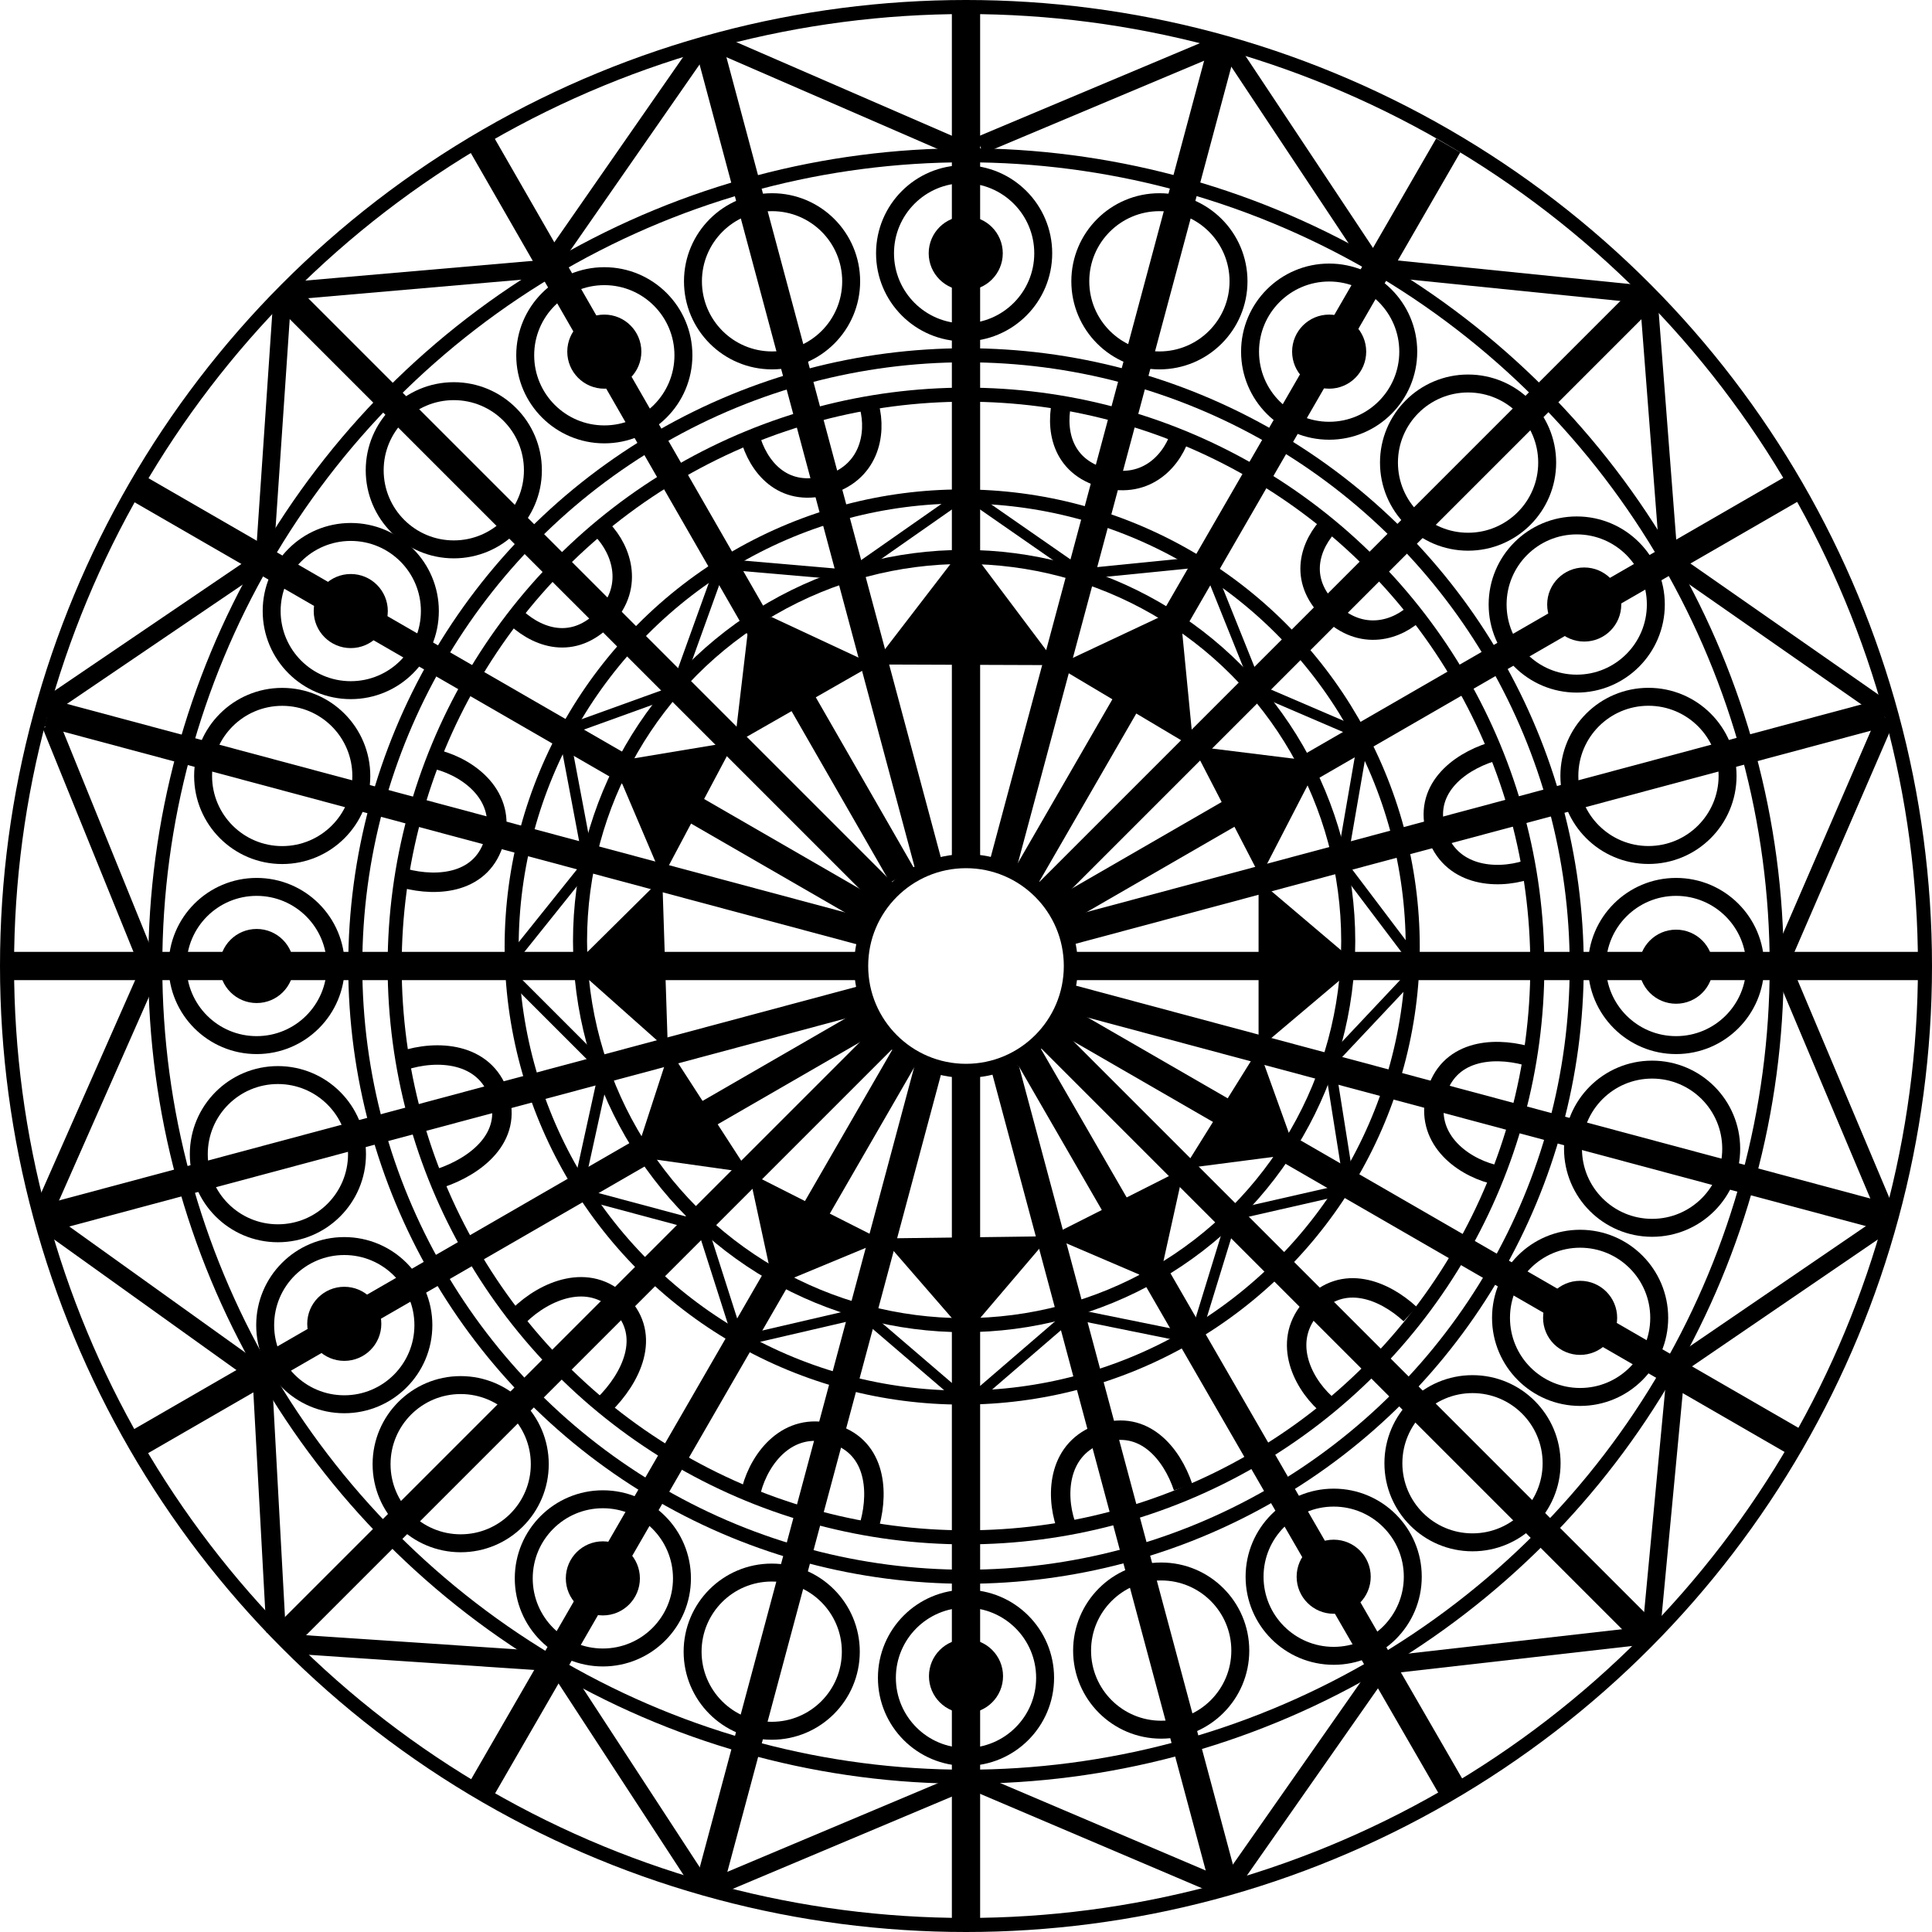 <svg xmlns="http://www.w3.org/2000/svg" viewBox="0 0 12920.75 12920.75"><defs><style>.cls-1,.cls-2,.cls-3{fill:none;stroke:#000;stroke-miterlimit:10;}.cls-1{stroke-width:94px;}.cls-2{stroke-width:120px;}.cls-3{stroke-width:130px;}</style></defs><g id="Layer_2" data-name="Layer 2"><g id="Layer_1-2" data-name="Layer 1"><rect x="6365.86" y="7193.24" width="189.03" height="5700.52"></rect><rect x="9947.42" y="3611.68" width="189.03" height="5697.39" transform="translate(16502.32 -3581.57) rotate(90)"></rect><rect x="2793.08" y="3619.77" width="189.03" height="5681.2" transform="translate(9347.98 3572.77) rotate(90)"></rect><rect x="6365.86" y="47.02" width="189.03" height="5676.48"></rect></g><g id="Layer_3" data-name="Layer 3"><rect x="7361.11" y="7048.23" width="185.98" height="5654.64" transform="translate(-2301.99 2265.76) rotate(-15)"></rect><polygon points="9781.82 11900 9623.93 11998.48 6795.1 7098.81 6956.16 7005.82 9781.82 11900"></polygon><polygon points="11128.54 10913.64 10938.18 10986.29 6954.07 7002.18 7085.57 6870.67 11128.54 10913.64"></polygon><rect x="9470.93" y="5394.29" width="185.98" height="5679.57" transform="translate(-2348.96 12399.64) rotate(-60)"></rect><rect x="9793.44" y="4593.73" width="185.98" height="5630.79" transform="translate(170.97 15041.06) rotate(-75)"></rect><rect x="5382.38" y="7048.5" width="185.98" height="5660.48" transform="translate(8207.37 20838.01) rotate(-165)"></rect><polygon points="3139.65 11918.56 3297.61 12016.93 6127.48 7115.45 5966.42 7022.46 3139.65 11918.56"></polygon><polygon points="1800.18 10919.65 1990.56 10992.28 5976.07 7006.77 5844.57 6875.26 1800.18 10919.65"></polygon><rect x="3269.7" y="5403.96" width="185.98" height="5674.7" transform="translate(-2093.16 15274.13) rotate(-120)"></rect><polygon points="289.4 8056.51 327.24 8238.91 5787.86 6775.74 5739.72 6596.1 289.4 8056.51"></polygon><rect x="7349.97" y="201.93" width="185.98" height="5679.23" transform="translate(1040.82 -1822.74) rotate(15)"></rect><rect x="8179.68" y="594.01" width="185.98" height="5650.72" transform="translate(2818.01 -3678.23) rotate(30)"></rect><polygon points="11120.57 1991.58 10930.07 1919.07 6936.4 5912.74 7067.9 6044.25 11120.57 1991.58"></polygon><rect x="9459.76" y="1829.51" width="185.98" height="5686.96" transform="translate(8823.31 -5936.43) rotate(60)"></rect><rect x="9777.74" y="2674.76" width="185.98" height="5646.8" transform="translate(12626.81 -5459.26) rotate(75)"></rect><rect x="5381.46" y="203.99" width="185.98" height="5676.57" transform="translate(11549.77 4563.99) rotate(165)"></rect><rect x="4549.28" y="596.78" width="185.98" height="5639.45" transform="matrix(-0.87, 0.5, -0.5, -0.87, 10370.84, 4054.16)"></rect><polygon points="1797.18 1993.6 1987.65 1921.05 5979.06 5912.47 5847.56 6043.97 1797.18 1993.6"></polygon><rect x="3269.49" y="1832.98" width="185.98" height="5681.14" transform="translate(9091.12 4098.33) rotate(120)"></rect><rect x="2951.11" y="2679.02" width="185.98" height="5640.76" transform="translate(9143.98 3982.37) rotate(105)"></rect></g><g id="Layer_2-2" data-name="Layer 2"><circle class="cls-1" cx="6460.38" cy="6460.38" r="6413.38"></circle><circle class="cls-1" cx="6460.38" cy="6460.38" r="5421.91"></circle><circle class="cls-1" cx="6460.38" cy="6460.38" r="4084.4"></circle><circle class="cls-1" cx="6460.38" cy="6460.38" r="3820.98"></circle><circle class="cls-1" cx="6434.94" cy="6333.35" r="3013.14"></circle><circle class="cls-1" cx="6447.87" cy="6293.52" r="2568.8"></circle><circle class="cls-1" cx="6460.38" cy="6460.38" r="701.14"></circle></g><g id="Layer_4" data-name="Layer 4"><rect x="3372.72" y="11829.89" width="1690.73" height="118.96" transform="translate(11869.21 1858.93) rotate(56.87)"></rect><rect x="6411.48" y="12195.8" width="1808.9" height="118.96" transform="translate(5381.21 -1885.85) rotate(23.05)"></rect><rect x="9210.47" y="10979.26" width="1808.9" height="118.96" transform="translate(-1185.02 1216.48) rotate(-6.5)"></rect><rect x="10224.09" y="9955.02" width="1808.9" height="118.96" transform="translate(22145.31 -122.83) rotate(95.4)"></rect><rect x="10977.84" y="8619.7" width="1808.9" height="118.96" transform="translate(26589.42 9145.2) rotate(145.67)"></rect><rect x="11349.49" y="7198.49" width="1808.9" height="118.96" transform="translate(14181.05 -6853.14) rotate(67.14)"></rect><rect x="11349.49" y="5574.13" width="1808.9" height="118.96" transform="translate(22292.03 -3373.8) rotate(113.41)"></rect><rect x="10977.84" y="4184.48" width="1808.9" height="118.96" transform="translate(4563.61 -6034.02) rotate(34.89)"></rect><rect x="10238.27" y="2797.61" width="1709.62" height="118.96" transform="translate(13088.15 -8422.94) rotate(85.59)"></rect><rect x="9277.94" y="1821.77" width="1709.62" height="118.96" transform="translate(241.9 -1014.06) rotate(5.8)"></rect><rect x="7841.58" y="974.98" width="1709.62" height="118.96" transform="translate(4747.11 -6782.22) rotate(56.41)"></rect><rect x="6486.05" y="581.61" width="1709.62" height="118.96" transform="translate(325.09 2894.57) rotate(-22.8)"></rect><rect x="4747.75" y="581.61" width="1709.62" height="118.96" transform="translate(719.31 -2179.11) rotate(23.48)"></rect><rect x="3330.34" y="978.98" width="1709.62" height="118.96" transform="matrix(0.57, -0.82, 0.82, 0.57, 944.04, 3882.6)"></rect><rect x="1901.1" y="1814.92" width="1709.62" height="118.96" transform="translate(-151.64 245.12) rotate(-4.96)"></rect><rect x="974.49" y="2789.6" width="1709.62" height="118.96" transform="translate(4795.75 1216.99) rotate(93.88)"></rect><rect x="137.92" y="4206.04" width="1709.62" height="118.96" transform="translate(4209.81 7237.14) rotate(145.83)"></rect><rect x="-192.9" y="5580.03" width="1709.62" height="118.96" transform="translate(-4314.78 8373.51) rotate(-112.09)"></rect><polygon points="1049.2 6546.52 358.65 8110.47 242.46 8052.89 933.01 6488.94 1049.2 6546.52"></polygon><polygon points="383.62 8145.47 1773.42 9141.08 1693.31 9243.04 303.51 8247.43 383.62 8145.47"></polygon><polygon points="1818.58 9209.97 1911.44 10917.07 1781.78 10918.37 1688.92 9211.27 1818.58 9209.97"></polygon><polygon points="1960.99 10930.37 3666.78 11044.7 3652.38 11173.57 1946.59 11059.23 1960.99 10930.37"></polygon><rect x="4717.91" y="12212.82" width="1766.05" height="118.96" transform="translate(-4323.64 3135.42) rotate(-22.83)"></rect><rect x="7832.61" y="11840.92" width="1766.05" height="118.96" transform="translate(-6031.61 12217.55) rotate(-55.01)"></rect></g><g id="Layer_5" data-name="Layer 5"><circle class="cls-2" cx="5161.01" cy="11045.97" r="529.03"></circle><circle class="cls-2" cx="4031.77" cy="10555.77" r="529.03"></circle><circle class="cls-2" cx="3080.89" cy="9792.07" r="529.03"></circle><circle class="cls-2" cx="2302.44" cy="8862.32" r="529.03"></circle><circle class="cls-2" cx="6460.38" cy="11220.84" r="529.03"></circle><circle class="cls-2" cx="7765.78" cy="11038.74" r="529.03"></circle><circle class="cls-2" cx="8919.33" cy="10544.77" r="529.03"></circle><circle class="cls-2" cx="9847.72" cy="9785.73" r="529.03"></circle><circle class="cls-2" cx="10567.44" cy="8813.46" r="529.03"></circle><circle class="cls-2" cx="11048.87" cy="7682.34" r="529.03"></circle><circle class="cls-2" cx="11209.26" cy="6460.38" r="529.03"></circle><circle class="cls-2" cx="11024.58" cy="5188.99" r="529.03"></circle><circle class="cls-2" cx="10544.77" cy="4042.89" r="529.03"></circle><circle class="cls-2" cx="9818.13" cy="3093.8" r="529.03"></circle><circle class="cls-2" cx="8889.07" cy="2351.72" r="529.03"></circle><circle class="cls-2" cx="7753.85" cy="1881.25" r="529.03"></circle><circle class="cls-2" cx="6447.87" cy="1694" r="529.03"></circle><circle class="cls-2" cx="5163.36" cy="1881.25" r="529.03"></circle><circle class="cls-2" cx="4041.52" cy="2375.98" r="529.03"></circle><circle class="cls-2" cx="3034.91" cy="3145.04" r="529.03"></circle><circle class="cls-2" cx="2345.84" cy="4086.6" r="529.03"></circle><circle class="cls-2" cx="1887.34" cy="5189.44" r="529.03"></circle><circle class="cls-2" cx="1716.48" cy="6460.38" r="529.03"></circle><circle class="cls-2" cx="1858.53" cy="7718.78" r="529.03"></circle></g><g id="Layer_6" data-name="Layer 6"><circle cx="6460.38" cy="11209.78" r="247.73"></circle><circle cx="8919.33" cy="10544.77" r="247.73"></circle><circle cx="10567.44" cy="8813.46" r="247.73"></circle><circle cx="11209.26" cy="6465.05" r="247.73"></circle><circle cx="10594.88" cy="4042.89" r="247.73"></circle><circle cx="8889.07" cy="2351.72" r="247.73"></circle><circle cx="6458.61" cy="1694" r="247.73"></circle><circle cx="4041.52" cy="2351.72" r="247.73"></circle><circle cx="2345.84" cy="4086.6" r="247.73"></circle><circle cx="1716.48" cy="6460.38" r="247.73"></circle><circle cx="2302.44" cy="8853.44" r="247.73"></circle><circle cx="4031.77" cy="10555.77" r="247.73"></circle></g><g id="Layer_7" data-name="Layer 7"><path class="cls-3" d="M5025.76,9962.07c57.65-215.16,243.91-453.71,533.85-376,290.62,77.87,320,372.13,258.26,602.5"></path><path class="cls-3" d="M3471.74,8798.44c170.77-167.88,467.22-293.62,677.67-79.56,210.93,214.55,72.13,497.57-110.71,677.33"></path><path class="cls-3" d="M7127,10194.94c-70.59-211.26-46.81-513,237.89-608.11,285.36-95.35,472.17,133.89,547.75,360.1"></path><path class="cls-3" d="M8862.08,9384.43c-163.66-151.11-288.21-426.94-84.59-647.49,204.1-221.06,478.25-110.2,653.48,51.59"></path><path class="cls-3" d="M9980.28,7851.53c-215.16-57.65-453.71-243.91-376-533.86,77.87-290.61,372.13-320,602.5-258.25"></path><path class="cls-3" d="M10210.36,5818.37c-212.3,67.39-513.63,39.05-604.45-247.05-91-286.77,141-470.09,368.34-542.25"></path><path class="cls-3" d="M9477.81,4085.58c-127.93,129.76-372.12,209.12-585.87-1.62-214.26-211.23-129.81-445.77,7.17-584.71"></path><path class="cls-3" d="M7900.37,2883.72c-50.17,187.21-227.06,390.8-517,313.11C7092.75,3119,7054.08,2859.41,7107.79,2659"></path><path class="cls-3" d="M5813.62,2717c50.16,187.21-1.24,452-291.19,529.66-290.62,77.87-453.87-127.57-507.58-328"></path><path class="cls-3" d="M4027.17,3542.24c134.58,139.47,217.89,396,1.89,604.42-216.5,208.92-458.85,108.3-602.95-41"></path><path class="cls-3" d="M2927.39,5081.1c217.17,58.19,458.23,245.12,380.54,535.07-77.87,290.62-374.62,319.31-607.15,257"></path><path class="cls-3" d="M2695.44,7093.65c225.85-75.27,545.73-57.3,640.63,227.47,95.13,285.44-152.31,478.07-394.14,558.66"></path></g><g id="Layer_8" data-name="Layer 8"><rect x="5724.1" y="9024.33" width="735.04" height="70.43" transform="translate(7365.29 -1783.01) rotate(40.62)"></rect><rect x="6435.95" y="9050.71" width="771.69" height="70.43" transform="translate(17920.41 11517.3) rotate(139.26)"></rect><rect x="7160.82" y="8827.1" width="771.69" height="70.43" transform="translate(13182.06 19047.37) rotate(-168.54)"></rect><rect x="7716.06" y="8556.58" width="771.69" height="70.43" transform="translate(18693.95 3369.89) rotate(107.08)"></rect><rect x="8235.71" y="8004.47" width="771.69" height="70.43" transform="translate(18814.54 13961.76) rotate(167.16)"></rect><rect x="8574.82" y="7497.34" width="771.69" height="70.43" transform="translate(14992.64 -2499.8) rotate(80.97)"></rect><rect x="8775.86" y="6784.4" width="771.69" height="70.43" transform="translate(20407.16 4823.66) rotate(133.27)"></rect><rect x="8817.03" y="6048.77" width="771.69" height="70.43" transform="translate(9899.44 17094.1) rotate(-127.09)"></rect><rect x="8655.81" y="5341.29" width="771.69" height="70.43" transform="translate(2202.06 13368.9) rotate(-80.18)"></rect><rect x="8334.36" y="4709.21" width="771.69" height="70.43" transform="translate(14859.21 12545.98) rotate(-156.75)"></rect><rect x="7860.58" y="4162.4" width="771.69" height="70.43" transform="translate(7425.5 13414.43) rotate(-111.89)"></rect><rect x="7247.38" y="3762.86" width="771.69" height="70.43" transform="translate(15605.81 6819.54) rotate(174.3)"></rect><rect x="6462.9" y="3533.99" width="771.69" height="70.43" transform="translate(10438.41 10407.26) rotate(-145.22)"></rect><rect x="5675.45" y="3542.56" width="771.69" height="70.43" transform="translate(13078.8 3035.28) rotate(145.03)"></rect><rect x="4844.31" y="3771.08" width="771.69" height="70.43" transform="translate(10112.03 8050.1) rotate(-175.05)"></rect><rect x="4279.27" y="4174.91" width="771.69" height="70.43" transform="translate(10207.3 1248.27) rotate(109.81)"></rect><rect x="3754.92" y="4721.06" width="771.69" height="70.43" transform="translate(9650.28 7824.4) rotate(160.15)"></rect><rect x="3475.7" y="5338.86" width="771.69" height="70.43" transform="translate(-703.08 10165.36) rotate(-100.69)"></rect><rect x="3297.03" y="6054.44" width="771.69" height="70.43" transform="translate(-3372.44 5156.86) rotate(-51.3)"></rect><rect x="3314.25" y="6774.62" width="771.69" height="70.43" transform="translate(5899.02 -621.8) rotate(45)"></rect><rect x="3568.91" y="7515.75" width="771.69" height="70.43" transform="translate(12177.8 5306.25) rotate(102.37)"></rect><rect x="3869.66" y="8047.93" width="771.69" height="70.43" transform="translate(2237.07 -825.98) rotate(15)"></rect><rect x="4439.4" y="8570.5" width="771.69" height="70.43" transform="translate(11554.22 1390.31) rotate(72.28)"></rect><rect x="4948.44" y="8844.18" width="771.69" height="70.43" transform="translate(-1869.84 1436.35) rotate(-13.07)"></rect></g><g id="Layer_9" data-name="Layer 9"><polygon points="5903.51 8282.33 6365.86 8814.81 6554.89 8814.81 7021.07 8267.77 5903.51 8282.33"></polygon><polygon points="7021.07 8267.77 7617.49 8523.22 7780.87 8434.25 7917.94 7814.64 7021.07 8267.77"></polygon><polygon points="7917.94 7814.64 8516.79 7736.89 8621.56 7582.63 8417.03 7014.03 7917.94 7814.64"></polygon><polygon points="8417.03 7014.03 8960.66 6554.89 8981.51 6365.86 8417.03 5887.07 8417.03 7014.03 8417.03 7014.03"></polygon><polygon points="8417.03 5887.07 8748.79 5244.53 8668.93 5075.89 7976.64 4990.2 8399.63 5807.24 8417.03 5887.07"></polygon><polygon points="7981.46 4999.52 7907.22 4238.31 7757.32 4126 7062.95 4452.44 7981.46 4999.52"></polygon><polygon points="7071.81 4448.27 6554.89 3759.94 6365.86 3759.94 5840.13 4443.87 7071.81 4448.27"></polygon><polygon points="5840.13 4443.87 5159.27 4126 5001.23 4224.23 4912.72 4973.77 5840.13 4443.87"></polygon><polygon points="4912.72 4959.68 4238.24 5071.8 4161.47 5242.23 4429.07 5870.64 4912.72 4959.68"></polygon><polygon points="4429.07 5870.64 3928.98 6365.86 3940.72 6554.89 4466.64 7022.46 4429.07 5870.64"></polygon><polygon points="4478.38 7022.46 4291.12 7597.9 4389.95 7755.59 5008.98 7842.81 4478.38 7022.46"></polygon><polygon points="5008.98 7842.81 5140.97 8452.18 5300.07 8548.57 5906.4 8297.1 5008.98 7842.81"></polygon></g></g></svg>